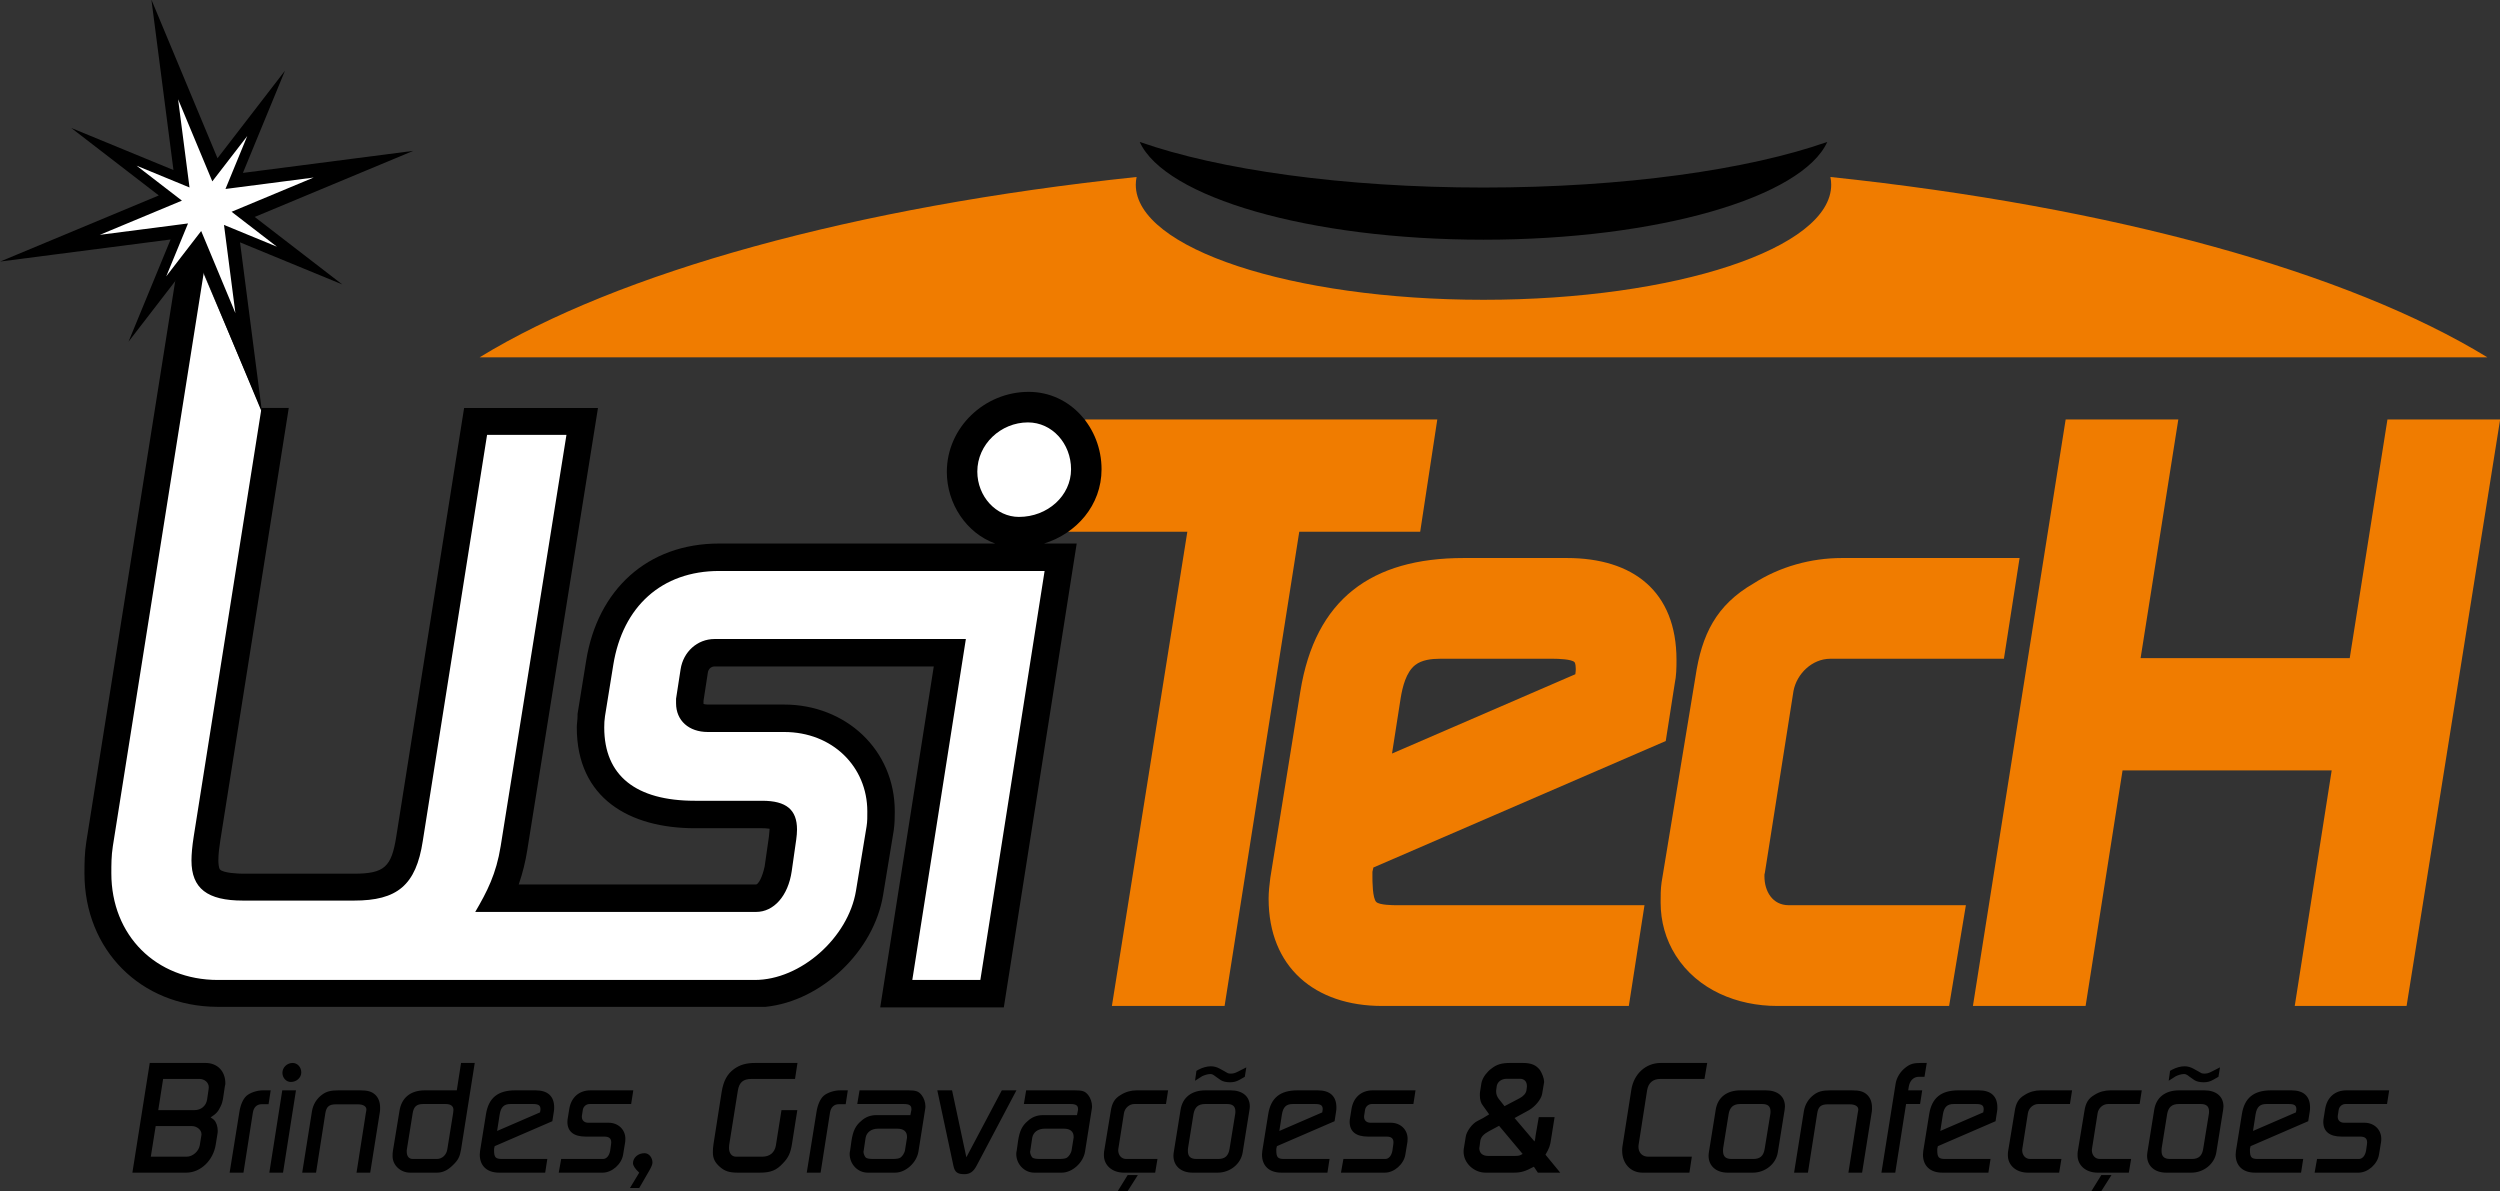<?xml version="1.0" encoding="UTF-8"?>
<svg xmlns="http://www.w3.org/2000/svg" xmlns:xlink="http://www.w3.org/1999/xlink" width="666.4pt" height="317.6pt" viewBox="0 0 666.4 317.6" version="1.1">
<rect x="0" y="0" width="666.4" height="317.6" fill="#333333" stroke="none"/>
<defs>
<clipPath id="clip1">
  <path d="M 284 111 L 666.398 111 L 666.398 269 L 284 269 Z M 284 111 "/>
</clipPath>
<clipPath id="clip2">
  <path d="M 35 283 L 637 283 L 637 317.602 L 35 317.602 Z M 35 283 "/>
</clipPath>
</defs>
<g id="surface1">
<path style=" stroke:none;fill-rule:evenodd;fill:rgb(100%,100%,100%);fill-opacity:1;" d="M 53.215 70.473 L 70.422 110.953 L 74.422 111.004 L 54.84 226.387 C 53.707 233.574 53.125 235.039 60.859 235.227 L 93.52 236.039 C 101.668 236.246 105.637 234.195 107.047 226.164 L 127.113 111.871 L 155.996 111.871 L 137.703 226.68 C 136.945 231.453 135.508 236.047 133.508 240.336 L 201.57 240.336 C 205.809 240.336 207.828 235.305 208.324 231.812 L 209.535 223.348 C 209.637 222.621 209.707 221.848 209.707 221.117 C 209.707 220.02 209.562 218.652 208.828 217.777 C 207.645 216.367 204.855 216.203 203.184 216.203 L 185.25 216.203 C 177.133 216.203 168.047 214.496 162.688 207.809 C 159.504 203.828 158.324 198.926 158.324 193.91 C 158.324 192.754 158.375 191.594 158.559 190.449 L 160.777 176.746 C 163.445 160.246 174.719 149.453 191.699 149.453 L 281.656 149.453 L 263.664 263.961 L 239.973 263.961 L 254.254 173.078 L 190.488 173.078 C 187.156 173.078 184.629 175.59 184.133 178.812 L 182.957 186.465 L 182.957 187.461 C 182.957 190.852 185.516 192.371 188.676 192.371 L 209.027 192.371 C 222.793 192.371 233.938 202.27 233.938 216.281 C 233.938 217.805 233.949 219.238 233.699 220.754 L 230.879 237.883 C 228.648 251.414 215.074 263.961 201.168 263.961 L 58.094 264.793 C 37.613 264.793 25.133 248.098 25.133 232.102 C 25.133 229.262 25.184 226.543 25.625 223.727 Z M 257.121 125.836 C 257.121 134.289 263.527 141.203 271.215 141.203 C 280.949 141.203 288.891 134.031 288.891 125.066 C 288.891 116.355 282.488 109.18 274.289 109.18 C 265.062 109.18 257.121 116.609 257.121 125.836 Z M 257.121 125.836 "/>
<g clip-path="url(#clip1)" clip-rule="nonzero">
<path style=" stroke:none;fill-rule:evenodd;fill:rgb(94.139%,48.631%,0%);fill-opacity:1;" d="M 346.332 141.738 L 326.426 268.148 L 296.387 268.148 L 316.496 141.738 L 284.719 141.738 L 289.281 111.812 L 383.125 111.812 L 378.566 141.738 Z M 570.598 175.426 L 626.344 175.426 L 636.398 111.812 L 666.438 111.812 L 641.5 268.148 L 611.684 268.148 L 621.535 205.355 L 565.789 205.355 L 555.938 268.148 L 525.902 268.148 L 550.621 111.812 L 580.652 111.812 Z M 451.941 180.406 C 453.613 169.152 457.441 161.301 467.445 155.516 C 474.398 151.055 482.723 148.746 490.969 148.746 L 538.34 148.746 L 534.164 175.598 L 487.891 175.598 C 483.055 175.598 478.934 179.578 478.066 184.219 L 470.43 232.734 L 470.34 233.004 C 470.316 233.172 470.328 233.414 470.328 233.586 C 470.328 237.582 472.473 241.293 476.809 241.293 L 524.027 241.293 L 519.555 268.148 L 473.73 268.148 C 463.133 268.148 452.52 263.902 446.684 254.691 C 443.988 250.441 442.656 245.59 442.656 240.562 C 442.656 238.793 442.652 237.004 442.906 235.246 L 442.91 235.207 Z M 371.055 200.867 L 419.918 179.727 C 419.988 179.246 420.039 178.777 420.039 178.387 C 420.039 177.977 420 176.887 419.719 176.535 C 419.039 175.688 415.117 175.598 414.172 175.598 L 383.801 175.598 C 381.613 175.598 379.047 175.871 377.254 177.258 C 374.793 179.156 373.848 183.164 373.375 186.008 Z M 446.41 182.234 L 444.02 197.527 L 366.09 231.246 L 365.832 232.406 L 365.832 233.586 C 365.832 234.859 365.844 239.449 366.855 240.43 C 367.715 241.266 371.227 241.293 372.312 241.293 L 438.355 241.293 L 434.18 268.148 L 368.41 268.148 C 350.57 268.148 338.16 257.887 338.16 239.539 C 338.16 237.738 338.379 235.879 338.602 234.094 L 338.609 234.02 L 346.625 184.285 C 350.598 159.645 365.621 148.746 390.164 148.746 L 417.66 148.746 C 435.316 148.746 446.887 157.629 446.887 175.922 C 446.887 178.039 446.852 180.152 446.41 182.234 Z M 446.41 182.234 "/>
</g>
<path style=" stroke:none;fill-rule:evenodd;fill:rgb(0%,0%,0%);fill-opacity:1;" d="M 140.539 226.68 C 140.047 229.762 139.324 232.688 138.27 235.766 L 201.578 235.766 C 202.672 235.383 203.598 232.105 203.82 230.996 L 204.961 223.031 C 205.008 222.363 205.102 221.742 205.137 221.117 C 205.137 221.059 205.133 220.988 205.133 220.91 C 204.477 220.793 203.602 220.773 203.184 220.773 L 185.25 220.773 C 167.832 220.773 153.75 212.828 153.75 193.91 C 153.75 192.879 153.953 191.855 153.953 190.891 L 153.953 190.301 L 156.262 176.016 C 159.289 157.301 172.469 144.883 191.699 144.883 L 265.281 144.883 C 257.605 142.117 252.387 134.277 252.387 125.789 C 252.387 113.91 262.465 104.453 274.195 104.453 C 285.426 104.453 293.629 114.148 293.629 125.074 C 293.629 134.688 286.941 142.211 278.305 144.883 L 287.004 144.883 L 267.578 268.535 L 234.629 268.535 L 248.906 177.652 L 190.488 177.652 C 189.5 177.652 188.801 178.383 188.676 179.34 L 188.664 179.426 L 187.527 186.812 L 187.527 187.461 C 187.527 187.508 187.531 187.57 187.535 187.633 C 187.84 187.766 188.426 187.805 188.676 187.805 L 209.027 187.805 C 225.324 187.805 238.512 199.742 238.512 216.281 C 238.512 218.004 238.48 219.629 238.234 221.344 L 238.223 221.418 L 235.391 238.629 C 232.953 253.418 219.141 266.824 204.074 268.383 L 57.867 268.383 C 37.5 268.27 22.512 253.207 22.512 232.805 C 22.512 229.965 22.555 227.246 23.004 224.43 L 48.754 61.969 L 54.875 69.137 L 30.082 225.543 C 29.668 228.164 29.68 230.586 29.68 232.805 C 29.68 249.328 41.57 261.219 58.094 261.219 L 201.168 261.219 C 213.461 261.219 226.113 249.922 228.172 237.438 L 230.992 220.309 C 231.223 218.902 231.191 217.691 231.191 216.281 C 231.191 204.391 221.922 195.121 209.027 195.121 L 188.676 195.121 C 183.637 195.121 180.211 192.098 180.211 187.461 L 180.211 186.254 L 181.422 178.395 C 182.133 173.773 185.855 170.336 190.488 170.336 L 257.461 170.336 L 243.184 261.219 L 261.32 261.219 L 278.449 152.199 L 191.699 152.199 C 176.387 152.199 165.992 161.688 163.484 177.188 L 161.27 190.891 C 161.109 191.883 161.066 192.902 161.066 193.91 C 161.066 206.809 169.531 213.453 185.25 213.453 L 203.184 213.453 C 209.633 213.453 212.453 215.871 212.453 221.117 C 212.453 221.918 212.363 222.938 212.25 223.734 L 211.043 232.199 C 210.086 238.891 206.203 243.082 201.57 243.082 L 126.68 243.082 C 129.844 237.664 132.273 232.977 133.461 225.543 L 150.992 115.926 L 129.832 115.926 L 112.703 224.137 C 110.891 236.027 105.852 240.059 94.367 240.059 L 64.742 240.059 C 55.273 240.059 51.039 236.832 51.039 229.379 C 51.039 227.766 51.23 225.543 51.645 222.93 L 69.715 108.734 L 76.973 108.734 L 58.723 224.047 C 58.453 225.762 58.207 227.641 58.207 229.379 C 58.207 229.887 58.27 231.316 58.629 231.754 C 59.438 232.73 63.641 232.891 64.742 232.891 L 94.367 232.891 C 102.512 232.891 104.352 231.066 105.625 223.02 L 123.711 108.758 L 159.395 108.758 Z M 260.512 125.699 C 260.512 132.348 265.551 137.789 271.598 137.789 C 279.254 137.789 285.5 132.145 285.5 125.094 C 285.5 118.242 280.465 112.598 274.016 112.598 C 266.762 112.598 260.512 118.441 260.512 125.699 Z M 260.512 125.699 "/>
<path style=" stroke:none;fill-rule:evenodd;fill:rgb(0%,0%,0%);fill-opacity:1;" d="M 40.359 -0.094 L 57.977 42.18 L 75.965 18.84 L 64.75 46.09 L 110.168 40.211 L 67.895 57.828 L 91.234 75.82 L 63.984 64.602 L 69.863 110.02 L 52.246 67.746 L 34.254 91.086 L 45.473 63.836 L 0.055 69.715 L 42.328 52.098 L 18.988 34.109 L 46.238 45.328 Z M 40.359 -0.094 "/>
<path style=" stroke:none;fill-rule:evenodd;fill:rgb(100%,100%,100%);fill-opacity:1;" d="M 47.473 26.453 L 56.594 48.344 L 65.91 36.262 L 60.102 50.371 L 83.617 47.324 L 61.73 56.449 L 73.816 65.762 L 59.707 59.953 L 62.75 83.473 L 53.625 61.578 L 44.312 73.664 L 50.121 59.559 L 26.602 62.602 L 48.492 53.48 L 36.406 44.164 L 50.516 49.973 Z M 47.473 26.453 "/>
<path style=" stroke:none;fill-rule:evenodd;fill:rgb(94.139%,48.631%,0%);fill-opacity:1;" d="M 487.914 47.176 C 563.348 55.137 625.984 72.574 663.055 95.258 L 127.828 95.258 C 164.898 72.574 227.535 55.137 302.969 47.176 C 302.832 47.863 302.754 48.551 302.754 49.246 C 302.754 66.184 344.25 79.914 395.441 79.914 C 446.629 79.914 488.125 66.184 488.125 49.246 C 488.125 48.551 488.051 47.863 487.914 47.176 Z M 487.914 47.176 "/>
<path style=" stroke:none;fill-rule:evenodd;fill:rgb(0%,0%,0%);fill-opacity:1;" d="M 395.441 63.895 C 441.902 63.895 480.375 52.586 487.086 37.828 C 466.102 45.219 432.863 49.992 395.441 49.992 C 358.02 49.992 324.781 45.219 303.797 37.828 C 310.508 52.586 348.98 63.895 395.441 63.895 Z M 395.441 63.895 "/>
<g clip-path="url(#clip2)" clip-rule="nonzero">
<path style=" stroke:none;fill-rule:evenodd;fill:rgb(0%,0%,0%);fill-opacity:1;" d="M 35.289 312.582 L 49.648 312.582 C 53.461 312.582 56.867 309.332 57.516 305.039 L 57.961 302.281 C 58.004 301.996 58.043 301.754 58.043 301.469 C 58.043 300.254 57.637 299.078 57.031 298.508 C 56.867 298.348 56.543 298.102 56.137 297.859 C 57.637 296.887 58.125 296.359 58.816 294.898 C 59.141 294.246 59.301 293.641 59.422 293.031 L 59.949 289.504 C 60.031 289.297 60.07 289.02 60.07 288.773 C 60.07 285.531 57.961 283.34 54.758 283.34 L 39.914 283.34 Z M 41.496 300.168 L 51.148 300.168 C 52.488 300.168 53.703 301.184 53.703 302.281 L 53.703 302.484 L 53.258 305.242 C 53.016 306.863 51.391 308.324 49.77 308.324 L 40.199 308.324 Z M 43.484 287.598 L 53.137 287.598 C 54.555 287.598 55.652 288.57 55.652 289.828 C 55.652 289.949 55.609 290.113 55.609 290.316 L 55.203 293.113 C 54.922 294.816 53.582 295.914 51.84 295.914 L 42.184 295.914 Z M 61.207 312.582 L 64.898 312.582 L 67.414 296.52 C 67.656 295.141 68.469 294.332 69.805 294.332 L 71.59 294.332 L 72.156 290.641 L 70.09 290.641 C 68.469 290.641 66.641 291.289 65.711 292.102 C 64.777 292.953 64.086 294.535 63.805 296.441 Z M 71.793 312.582 L 75.445 312.582 L 78.891 290.641 L 75.242 290.641 Z M 75.281 285.977 C 75.281 287.312 76.297 288.41 77.512 288.41 C 79.055 288.41 80.309 287.273 80.309 285.855 C 80.309 284.477 79.297 283.34 78 283.34 C 76.539 283.34 75.281 284.516 75.281 285.977 Z M 80.555 312.582 L 84.246 312.582 L 86.719 296.766 C 87.004 294.98 87.734 294.371 89.559 294.371 L 95.398 294.371 C 96.816 294.371 97.668 294.898 97.668 295.746 C 97.668 295.832 97.629 296.195 97.508 296.766 L 95.035 312.582 L 98.684 312.582 L 101.277 296.277 C 101.32 295.953 101.32 295.629 101.32 295.266 C 101.32 293.762 100.875 292.629 100.023 291.816 C 99.09 290.965 98.074 290.641 95.965 290.641 L 90.207 290.641 C 88.098 290.641 86.961 290.965 85.828 291.816 C 84.406 292.871 83.434 294.41 83.148 296.277 Z M 126.547 283.34 L 122.898 283.34 L 121.762 290.641 L 113.242 290.641 C 109.434 290.641 107 292.629 106.473 296.195 L 104.727 306.824 C 104.645 307.309 104.645 307.758 104.645 308.203 C 104.645 310.594 106.754 312.582 109.309 312.582 L 116.488 312.582 C 117.988 312.582 119.328 311.973 120.707 310.594 C 122.168 309.211 122.574 308.281 122.898 306.414 Z M 108.418 306.945 L 108.418 306.621 L 110 296.766 C 110.281 294.98 111.055 294.289 112.797 294.289 L 118.762 294.289 C 120.141 294.289 120.871 294.816 120.871 295.871 C 120.871 296.117 120.828 296.359 120.789 296.684 L 119.246 306.293 C 119.043 307.832 117.867 308.934 116.449 308.934 L 110.039 308.934 C 108.984 308.934 108.418 308.203 108.418 306.945 Z M 145.324 312.582 L 145.895 308.934 L 133.809 308.934 C 132.062 308.934 131.699 308.484 131.699 306.578 L 131.699 306.254 L 131.859 305.523 L 147.23 298.871 L 147.637 296.277 C 147.719 295.914 147.719 295.508 147.719 295.184 C 147.719 292.223 146.016 290.641 142.77 290.641 L 137.336 290.641 C 132.711 290.641 130.238 292.664 129.547 296.969 L 127.969 306.781 C 127.926 307.105 127.887 307.473 127.887 307.758 C 127.887 310.793 129.832 312.582 133.035 312.582 Z M 133.199 297.043 C 133.523 295.102 134.336 294.289 136.078 294.289 L 142.082 294.289 C 143.543 294.289 144.07 294.656 144.07 295.664 C 144.07 295.832 144.027 296.156 143.945 296.52 L 132.508 301.469 Z M 148.938 312.582 L 160.656 312.582 C 163.133 312.582 165.688 310.312 166.094 307.793 L 166.66 304.348 C 166.699 304.066 166.699 303.82 166.699 303.539 C 166.699 301.145 164.836 299.277 162.238 299.277 L 156.805 299.277 C 155.789 299.277 155.102 298.668 155.102 297.738 L 155.102 297.496 L 155.344 295.914 C 155.465 294.98 156.234 294.289 157.168 294.289 L 168.242 294.289 L 168.809 290.641 L 157.414 290.641 C 154.332 290.641 152.223 292.543 151.734 295.664 L 151.289 298.422 C 151.289 298.629 151.246 298.832 151.246 299.035 C 151.246 301.633 152.953 302.969 156.113 302.969 L 161.062 302.969 C 162.359 302.969 162.93 303.457 162.93 304.512 C 162.93 304.668 162.887 304.871 162.887 305.039 L 162.645 306.742 C 162.402 308.082 161.672 308.934 160.738 308.934 L 149.586 308.934 Z M 167.918 316.68 L 170.391 316.68 L 173.109 311.973 C 173.637 311.043 173.922 310.352 173.922 309.906 C 173.922 308.566 172.988 307.391 171.812 307.391 C 170.066 307.391 168.727 308.609 168.727 310.066 C 168.727 310.711 169.336 311.609 170.391 312.582 Z M 212.531 295.914 L 208.312 295.914 L 206.812 305.363 C 206.488 307.23 205.191 308.324 203.203 308.324 L 196.188 308.324 C 195.051 308.324 194.32 307.391 194.32 305.973 C 194.32 305.727 194.363 305.484 194.363 305.242 L 196.672 290.762 C 197.039 288.492 198.094 287.598 200.363 287.598 L 211.922 287.598 L 212.574 283.34 L 201.379 283.34 C 198.863 283.34 197.242 283.828 195.66 284.961 C 193.836 286.297 192.859 288.121 192.375 291.004 L 190.184 304.996 C 190.062 305.727 190.023 306.457 190.023 307.188 C 190.023 308.77 190.551 309.863 191.887 311.043 C 193.188 312.176 194.363 312.582 196.672 312.582 L 202.555 312.582 C 205.434 312.582 206.977 311.973 208.719 310.066 C 210.18 308.566 210.746 307.27 211.113 304.914 Z M 215.047 312.582 L 218.738 312.582 L 221.254 296.52 C 221.496 295.141 222.309 294.332 223.645 294.332 L 225.43 294.332 L 225.996 290.641 L 223.93 290.641 C 222.309 290.641 220.48 291.289 219.547 292.102 C 218.617 292.953 217.926 294.535 217.641 296.441 Z M 229.121 290.641 L 228.512 294.289 L 240.922 294.289 C 242.383 294.289 242.949 294.656 242.949 295.629 L 242.949 295.832 L 242.668 297.246 L 233.664 297.246 C 232.039 297.246 230.703 297.738 229.527 298.832 C 228.066 300.047 227.375 301.469 226.973 304.066 L 226.605 306.703 C 226.523 307.027 226.484 307.309 226.484 307.594 C 226.484 310.312 228.633 312.582 231.27 312.582 L 238.609 312.582 C 241.41 312.582 244.328 309.945 244.816 306.984 L 246.602 295.711 C 246.641 295.465 246.684 295.223 246.684 294.938 C 246.684 293.805 246.277 292.664 245.629 291.855 C 244.816 290.883 244.168 290.641 242.098 290.641 Z M 230.785 308.566 C 230.5 308.281 230.176 307.555 230.176 307.066 C 230.176 306.984 230.176 306.863 230.215 306.781 L 230.742 303.254 C 231.027 301.789 232.285 300.859 234.07 300.859 L 239.18 300.859 C 240.883 300.859 241.773 301.633 241.773 303.012 L 241.773 303.254 L 241.207 306.781 C 241.125 307.066 241.004 307.352 240.762 307.758 C 240.516 308.121 240.316 308.363 240.031 308.566 C 239.664 308.809 239.059 308.934 237.84 308.934 L 232.852 308.934 C 231.676 308.934 231.109 308.809 230.785 308.566 Z M 249.848 290.641 L 254.145 310.758 C 254.512 312.457 255.199 312.988 257.066 312.988 C 258.484 312.988 259.457 312.375 260.309 310.758 L 270.938 290.641 L 267.043 290.641 L 257.594 308.484 L 253.781 290.641 Z M 273.531 290.641 L 272.922 294.289 L 285.336 294.289 C 286.793 294.289 287.363 294.656 287.363 295.629 L 287.363 295.832 L 287.078 297.246 L 278.074 297.246 C 276.453 297.246 275.113 297.738 273.938 298.832 C 272.477 300.047 271.789 301.469 271.383 304.066 L 271.016 306.703 C 270.938 307.027 270.895 307.309 270.895 307.594 C 270.895 310.312 273.047 312.582 275.684 312.582 L 283.023 312.582 C 285.82 312.582 288.742 309.945 289.227 306.984 L 291.012 295.711 C 291.055 295.465 291.094 295.223 291.094 294.938 C 291.094 293.805 290.688 292.664 290.039 291.855 C 289.227 290.883 288.578 290.641 286.512 290.641 Z M 275.195 308.566 C 274.91 308.281 274.586 307.555 274.586 307.066 C 274.586 306.984 274.586 306.863 274.629 306.781 L 275.156 303.254 C 275.438 301.789 276.695 300.859 278.48 300.859 L 283.59 300.859 C 285.293 300.859 286.188 301.633 286.188 303.012 L 286.188 303.254 L 285.617 306.781 C 285.539 307.066 285.414 307.352 285.172 307.758 C 284.93 308.121 284.727 308.363 284.441 308.566 C 284.078 308.809 283.469 308.934 282.254 308.934 L 277.262 308.934 C 276.086 308.934 275.52 308.809 275.195 308.566 Z M 307.926 312.582 L 308.535 308.934 L 300.18 308.934 C 298.961 308.934 298.07 307.957 298.07 306.578 C 298.07 306.457 298.07 306.336 298.109 306.215 L 299.609 296.684 C 299.855 295.344 301.031 294.289 302.367 294.289 L 310.805 294.289 L 311.371 290.641 L 302.977 290.641 C 301.516 290.641 300.016 291.043 298.758 291.855 C 297.137 292.789 296.406 294.008 296.082 296.195 L 294.297 307.027 C 294.258 307.309 294.258 307.633 294.258 307.957 C 294.258 310.637 296.488 312.582 299.57 312.582 Z M 297.906 317.57 L 300.543 317.57 L 303.301 313.23 L 300.586 313.23 Z M 317.863 312.582 L 324.594 312.582 C 327.879 312.582 330.762 310.27 331.246 307.188 L 333.07 295.789 C 333.113 295.465 333.152 295.223 333.152 294.938 C 333.152 292.262 331.207 290.641 328.043 290.641 L 321.309 290.641 C 317.621 290.641 315.227 292.543 314.699 295.789 L 312.875 307.148 C 312.832 307.473 312.793 307.758 312.793 308.082 C 312.793 310.793 314.82 312.582 317.863 312.582 Z M 316.645 306.824 C 316.645 306.578 316.645 306.254 316.688 306.012 L 318.148 296.922 C 318.473 295.141 319.402 294.289 321.23 294.289 L 327.109 294.289 C 328.57 294.289 329.301 294.898 329.301 296.238 C 329.301 296.48 329.301 296.723 329.258 296.922 L 327.758 306.172 C 327.477 308.082 326.543 308.934 324.758 308.934 L 318.918 308.934 C 317.375 308.934 316.645 308.281 316.645 306.824 Z M 318.551 288.086 L 320.457 286.867 C 321.066 286.586 321.918 286.297 322.609 286.297 C 323.012 286.297 323.297 286.418 323.539 286.586 L 324.191 287.07 L 325.406 287.918 C 325.934 288.289 326.906 288.492 327.84 288.492 C 328.773 288.492 329.543 288.328 330.395 287.84 L 331.816 287.031 L 332.219 284.516 L 329.988 285.652 C 329.137 286.098 328.652 286.18 328.043 286.18 C 327.719 286.18 327.434 286.137 327.273 286.059 L 326.422 285.57 L 325.164 284.879 C 324.352 284.434 323.582 284.23 322.77 284.23 C 321.758 284.23 320.539 284.555 319.484 285.121 L 318.918 285.449 Z M 353.84 312.582 L 354.406 308.934 L 342.32 308.934 C 340.574 308.934 340.211 308.484 340.211 306.578 L 340.211 306.254 L 340.371 305.523 L 355.746 298.871 L 356.148 296.277 C 356.23 295.914 356.23 295.508 356.23 295.184 C 356.23 292.223 354.527 290.641 351.281 290.641 L 345.848 290.641 C 341.223 290.641 338.75 292.664 338.062 296.969 L 336.48 306.781 C 336.438 307.105 336.398 307.473 336.398 307.758 C 336.398 310.793 338.344 312.582 341.551 312.582 Z M 341.711 297.043 C 342.035 295.102 342.848 294.289 344.59 294.289 L 350.594 294.289 C 352.055 294.289 352.582 294.656 352.582 295.664 C 352.582 295.832 352.539 296.156 352.461 296.52 L 341.023 301.469 Z M 357.449 312.582 L 369.168 312.582 C 371.645 312.582 374.199 310.312 374.605 307.793 L 375.172 304.348 C 375.211 304.066 375.211 303.82 375.211 303.539 C 375.211 301.145 373.348 299.277 370.75 299.277 L 365.316 299.277 C 364.301 299.277 363.613 298.668 363.613 297.738 L 363.613 297.496 L 363.855 295.914 C 363.977 294.98 364.75 294.289 365.68 294.289 L 376.754 294.289 L 377.32 290.641 L 365.926 290.641 C 362.844 290.641 360.734 292.543 360.246 295.664 L 359.801 298.422 C 359.801 298.629 359.762 298.832 359.762 299.035 C 359.762 301.633 361.465 302.969 364.625 302.969 L 369.574 302.969 C 370.875 302.969 371.441 303.457 371.441 304.512 C 371.441 304.668 371.398 304.871 371.398 305.039 L 371.156 306.742 C 370.914 308.082 370.184 308.934 369.25 308.934 L 358.098 308.934 Z M 396.953 297.043 L 395.332 298.023 L 393.789 298.832 C 392.41 299.523 390.91 301.59 390.707 303.012 L 390.18 306.254 C 390.137 306.496 390.137 306.742 390.137 307.027 C 390.137 309.988 392.855 312.582 395.98 312.582 L 403.441 312.582 C 405.469 312.582 406.523 312.258 408.875 311 L 409.93 312.582 L 415.895 312.582 L 411.961 307.793 C 412.934 306.133 413.215 305.445 413.461 303.617 L 414.391 297.777 L 410.176 297.777 L 409.324 302.727 L 409.199 303.699 L 409.039 304.27 L 403.727 298.023 L 407.578 295.914 C 409.199 294.98 410.824 293.031 411.066 291.613 L 411.594 288.492 L 411.594 288.246 C 411.594 287.516 411.066 286.098 410.5 285.246 C 409.484 283.906 408.188 283.34 405.914 283.34 L 402.59 283.34 C 400.238 283.34 398.941 283.746 397.562 284.84 C 396.953 285.246 396.426 285.855 395.938 286.461 C 395.371 287.234 395.004 288.039 394.883 288.734 L 394.52 291.043 C 394.477 291.328 394.477 291.652 394.477 292.02 C 394.477 293.113 394.723 294.043 395.332 294.777 L 396.059 295.789 Z M 399.59 300.09 L 405.875 307.594 C 405.062 308.082 404.781 308.121 403.766 308.121 L 396.668 308.121 C 395.168 308.121 394.316 307.352 394.316 306.012 C 394.316 305.973 394.355 305.891 394.355 305.848 L 394.602 304.023 C 394.805 303.047 395.453 302.32 396.871 301.547 Z M 401.047 294.859 L 399.469 292.871 C 399.02 292.262 398.816 291.613 398.816 291.004 L 398.816 290.641 L 398.941 289.707 C 399.062 288.41 400.195 287.559 401.617 287.559 L 405.145 287.559 C 406.32 287.559 407.012 288.289 407.012 289.504 L 407.012 289.664 L 406.891 290.641 C 406.77 291.453 406.039 292.262 404.984 292.789 Z M 450.328 312.582 L 450.977 308.324 L 439.336 308.324 C 437.754 308.324 436.742 307.27 436.742 305.648 C 436.742 305.523 436.742 305.402 436.781 305.199 L 439.051 290.641 C 439.375 288.652 440.594 287.598 442.621 287.598 L 454.344 287.598 L 455.074 283.34 L 442.703 283.34 C 438.688 283.34 435.484 286.262 434.836 290.559 L 432.48 305.566 C 432.402 305.973 432.402 306.336 432.402 306.742 C 432.402 310.109 434.633 312.582 437.797 312.582 Z M 460.508 312.582 L 467.242 312.582 C 470.527 312.582 473.406 310.27 473.891 307.188 L 475.719 295.789 C 475.758 295.465 475.797 295.223 475.797 294.938 C 475.797 292.262 473.852 290.641 470.688 290.641 L 463.957 290.641 C 460.266 290.641 457.871 292.543 457.344 295.789 L 455.52 307.148 C 455.48 307.473 455.438 307.758 455.438 308.082 C 455.438 310.793 457.465 312.582 460.508 312.582 Z M 459.293 306.824 C 459.293 306.578 459.293 306.254 459.332 306.012 L 460.793 296.922 C 461.117 295.141 462.051 294.289 463.875 294.289 L 469.754 294.289 C 471.215 294.289 471.945 294.898 471.945 296.238 C 471.945 296.48 471.945 296.723 471.906 296.922 L 470.402 306.172 C 470.121 308.082 469.188 308.934 467.402 308.934 L 461.562 308.934 C 460.02 308.934 459.293 308.281 459.293 306.824 Z M 478.23 312.582 L 481.922 312.582 L 484.398 296.766 C 484.68 294.98 485.41 294.371 487.234 294.371 L 493.078 294.371 C 494.496 294.371 495.348 294.898 495.348 295.746 C 495.348 295.832 495.309 296.195 495.188 296.766 L 492.711 312.582 L 496.363 312.582 L 498.957 296.277 C 499 295.953 499 295.629 499 295.266 C 499 293.762 498.551 292.629 497.699 291.816 C 496.77 290.965 495.754 290.641 493.645 290.641 L 487.887 290.641 C 485.777 290.641 484.641 290.965 483.504 291.816 C 482.086 292.871 481.113 294.41 480.828 296.277 Z M 501.512 312.582 L 505.203 312.582 L 508.082 294.289 L 511.816 294.289 L 512.383 290.641 L 508.652 290.641 L 508.812 289.621 C 509.098 288.004 510.113 287.031 511.488 287.031 L 512.992 287.031 L 513.598 283.34 L 512.016 283.34 C 510.113 283.34 509.219 283.582 508.004 284.516 C 506.543 285.609 505.527 287.273 505.285 288.938 Z M 530.027 312.582 L 530.594 308.934 L 518.508 308.934 C 516.762 308.934 516.398 308.484 516.398 306.578 L 516.398 306.254 L 516.559 305.523 L 531.934 298.871 L 532.336 296.277 C 532.418 295.914 532.418 295.508 532.418 295.184 C 532.418 292.223 530.715 290.641 527.469 290.641 L 522.035 290.641 C 517.41 290.641 514.938 292.664 514.25 296.969 L 512.668 306.781 C 512.625 307.105 512.586 307.473 512.586 307.758 C 512.586 310.793 514.531 312.582 517.734 312.582 Z M 517.898 297.043 C 518.223 295.102 519.035 294.289 520.777 294.289 L 526.781 294.289 C 528.242 294.289 528.77 294.656 528.77 295.664 C 528.77 295.832 528.727 296.156 528.648 296.52 L 517.211 301.469 Z M 548.887 312.582 L 549.492 308.934 L 541.141 308.934 C 539.922 308.934 539.031 307.957 539.031 306.578 C 539.031 306.457 539.031 306.336 539.07 306.215 L 540.57 296.684 C 540.812 295.344 541.992 294.289 543.328 294.289 L 551.766 294.289 L 552.332 290.641 L 543.938 290.641 C 542.477 290.641 540.977 291.043 539.719 291.855 C 538.098 292.789 537.367 294.008 537.043 296.195 L 535.258 307.027 C 535.219 307.309 535.219 307.633 535.219 307.957 C 535.219 310.637 537.449 312.582 540.531 312.582 Z M 567.461 312.582 L 568.07 308.934 L 559.715 308.934 C 558.496 308.934 557.605 307.957 557.605 306.578 C 557.605 306.457 557.605 306.336 557.645 306.215 L 559.148 296.684 C 559.391 295.344 560.566 294.289 561.906 294.289 L 570.34 294.289 L 570.91 290.641 L 562.512 290.641 C 561.055 290.641 559.551 291.043 558.297 291.855 C 556.672 292.789 555.941 294.008 555.617 296.195 L 553.832 307.027 C 553.793 307.309 553.793 307.633 553.793 307.957 C 553.793 310.637 556.023 312.582 559.105 312.582 Z M 557.445 317.57 L 560.078 317.57 L 562.836 313.23 L 560.121 313.23 Z M 577.398 312.582 L 584.133 312.582 C 587.418 312.582 590.297 310.27 590.781 307.188 L 592.609 295.789 C 592.648 295.465 592.688 295.223 592.688 294.938 C 592.688 292.262 590.742 290.641 587.578 290.641 L 580.848 290.641 C 577.156 290.641 574.762 292.543 574.234 295.789 L 572.41 307.148 C 572.371 307.473 572.328 307.758 572.328 308.082 C 572.328 310.793 574.355 312.582 577.398 312.582 Z M 576.184 306.824 C 576.184 306.578 576.184 306.254 576.223 306.012 L 577.684 296.922 C 578.008 295.141 578.941 294.289 580.766 294.289 L 586.645 294.289 C 588.105 294.289 588.836 294.898 588.836 296.238 C 588.836 296.48 588.836 296.723 588.797 296.922 L 587.293 306.172 C 587.012 308.082 586.078 308.934 584.293 308.934 L 578.453 308.934 C 576.91 308.934 576.184 308.281 576.184 306.824 Z M 578.086 288.086 L 579.996 286.867 C 580.602 286.586 581.453 286.297 582.145 286.297 C 582.551 286.297 582.832 286.418 583.078 286.586 L 583.727 287.07 L 584.941 287.918 C 585.469 288.289 586.441 288.492 587.375 288.492 C 588.309 288.492 589.078 288.328 589.93 287.84 L 591.352 287.031 L 591.758 284.516 L 589.527 285.652 C 588.676 286.098 588.188 286.18 587.578 286.18 C 587.254 286.18 586.969 286.137 586.809 286.059 L 585.957 285.57 L 584.699 284.879 C 583.887 284.434 583.117 284.23 582.305 284.23 C 581.293 284.23 580.074 284.555 579.02 285.121 L 578.453 285.449 Z M 613.375 312.582 L 613.941 308.934 L 601.855 308.934 C 600.113 308.934 599.746 308.484 599.746 306.578 L 599.746 306.254 L 599.91 305.523 L 615.281 298.871 L 615.688 296.277 C 615.766 295.914 615.766 295.508 615.766 295.184 C 615.766 292.223 614.062 290.641 610.82 290.641 L 605.383 290.641 C 600.762 290.641 598.285 292.664 597.598 296.969 L 596.016 306.781 C 595.973 307.105 595.934 307.473 595.934 307.758 C 595.934 310.793 597.879 312.582 601.086 312.582 Z M 601.246 297.043 C 601.57 295.102 602.383 294.289 604.125 294.289 L 610.129 294.289 C 611.59 294.289 612.117 294.656 612.117 295.664 C 612.117 295.832 612.078 296.156 611.996 296.52 L 600.559 301.469 Z M 616.984 312.582 L 628.707 312.582 C 631.18 312.582 633.734 310.312 634.141 307.793 L 634.707 304.348 C 634.75 304.066 634.75 303.82 634.75 303.539 C 634.75 301.145 632.883 299.277 630.289 299.277 L 624.852 299.277 C 623.84 299.277 623.148 298.668 623.148 297.738 L 623.148 297.496 L 623.391 295.914 C 623.516 294.98 624.285 294.289 625.219 294.289 L 636.289 294.289 L 636.859 290.641 L 625.461 290.641 C 622.379 290.641 620.27 292.543 619.781 295.664 L 619.336 298.422 C 619.336 298.629 619.297 298.832 619.297 299.035 C 619.297 301.633 621 302.969 624.164 302.969 L 629.109 302.969 C 630.41 302.969 630.977 303.457 630.977 304.512 C 630.977 304.668 630.938 304.871 630.938 305.039 L 630.691 306.742 C 630.449 308.082 629.719 308.934 628.785 308.934 L 617.633 308.934 Z M 616.984 312.582 "/>
</g>
</g>
</svg>
